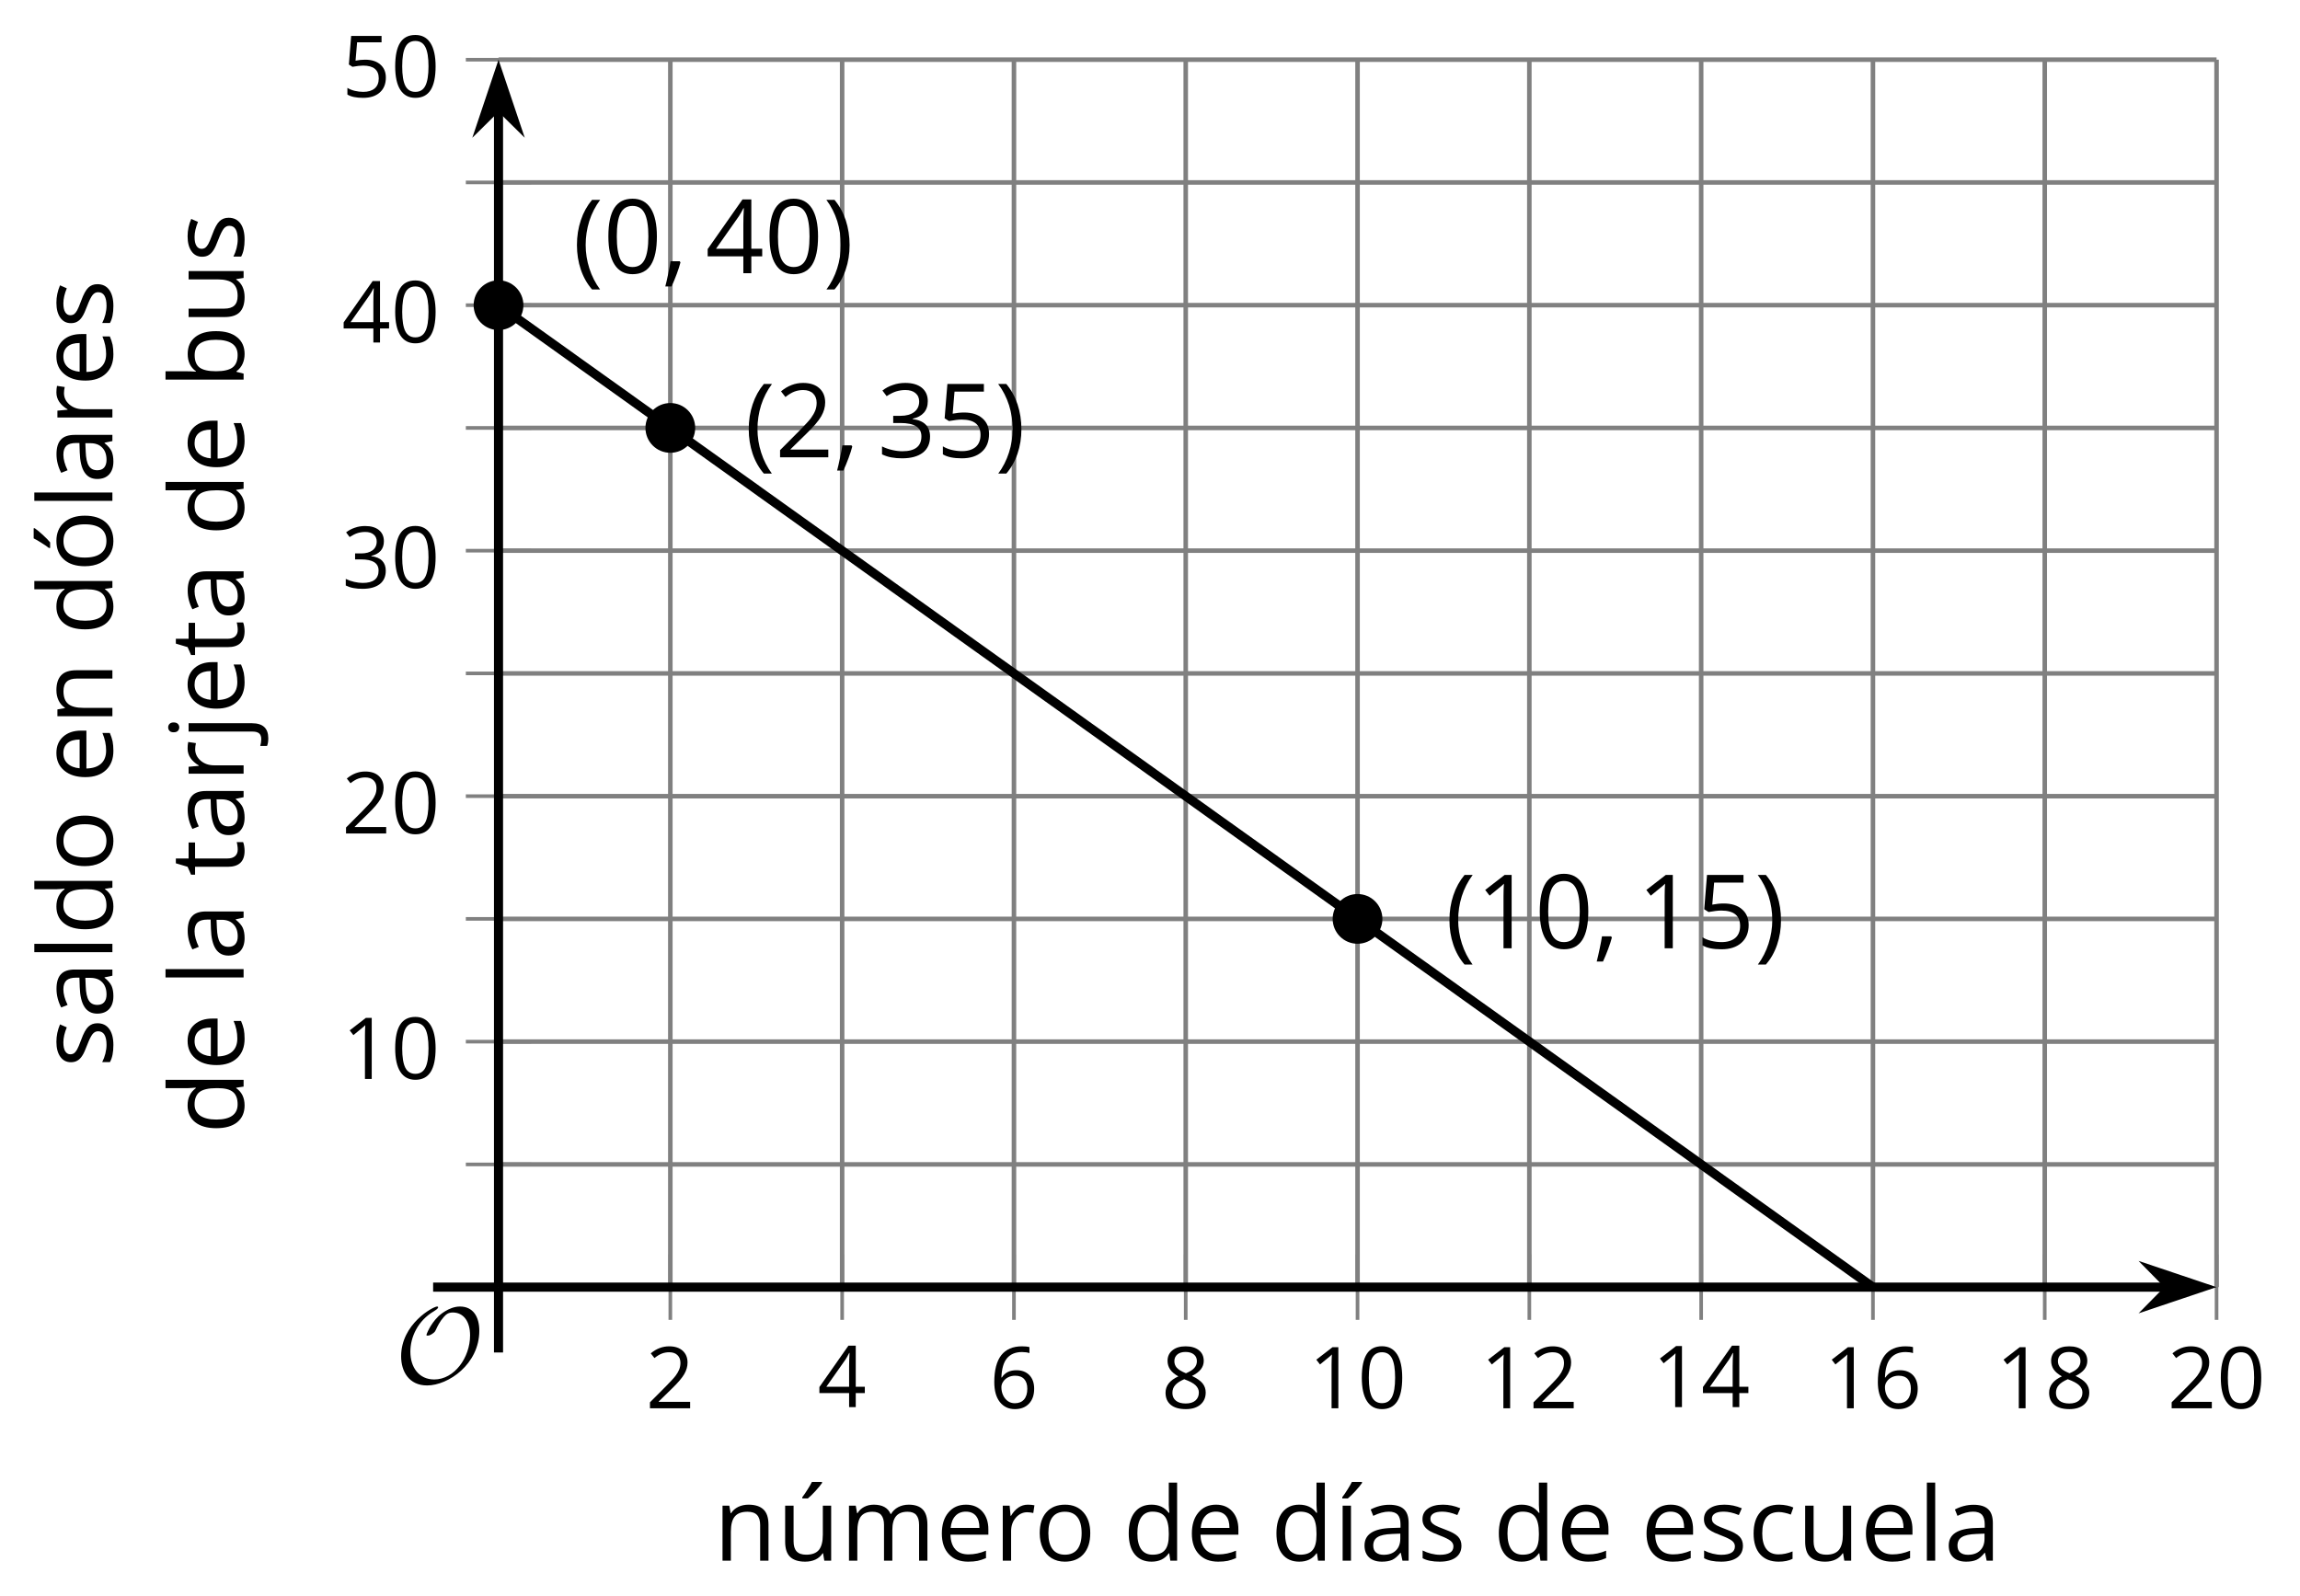 <?xml version='1.0' encoding='UTF-8'?>
<!-- This file was generated by dvisvgm 2.1.3 -->
<svg height='175.757pt' version='1.1' viewBox='-72 -72 253.25 175.757' width='253.25pt' xmlns='http://www.w3.org/2000/svg' xmlns:xlink='http://www.w3.org/1999/xlink'>
<defs>
<path d='M9.289 -5.762C9.289 -7.281 8.62 -8.428 7.161 -8.428C5.918 -8.428 4.866 -7.424 4.782 -7.352C3.826 -6.408 3.467 -5.332 3.467 -5.308C3.467 -5.236 3.527 -5.224 3.587 -5.224C3.814 -5.224 4.005 -5.344 4.184 -5.475C4.399 -5.631 4.411 -5.667 4.543 -5.942C4.651 -6.181 4.926 -6.767 5.368 -7.269C5.655 -7.592 5.894 -7.771 6.372 -7.771C7.532 -7.771 8.273 -6.814 8.273 -5.248C8.273 -2.809 6.539 -0.395 4.328 -0.395C2.63 -0.395 1.698 -1.745 1.698 -3.455C1.698 -5.081 2.534 -6.874 4.28 -7.902C4.399 -7.974 4.758 -8.189 4.758 -8.345C4.758 -8.428 4.663 -8.428 4.639 -8.428C4.22 -8.428 0.681 -6.528 0.681 -2.941C0.681 -1.267 1.554 0.263 3.539 0.263C5.87 0.263 9.289 -2.08 9.289 -5.762Z' id='g0-79'/>
<use id='g10-16' transform='scale(0.833)' xlink:href='#g5-16'/>
<use id='g10-17' transform='scale(0.833)' xlink:href='#g5-17'/>
<use id='g10-18' transform='scale(0.833)' xlink:href='#g5-18'/>
<use id='g10-19' transform='scale(0.833)' xlink:href='#g5-19'/>
<use id='g10-20' transform='scale(0.833)' xlink:href='#g5-20'/>
<use id='g10-21' transform='scale(0.833)' xlink:href='#g5-21'/>
<use id='g10-22' transform='scale(0.833)' xlink:href='#g5-22'/>
<use id='g10-24' transform='scale(0.833)' xlink:href='#g5-24'/>
<use id='g12-65' xlink:href='#g5-65'/>
<use id='g12-66' xlink:href='#g5-66'/>
<use id='g12-67' xlink:href='#g5-67'/>
<use id='g12-68' xlink:href='#g5-68'/>
<use id='g12-69' xlink:href='#g5-69'/>
<use id='g12-74' xlink:href='#g5-74'/>
<use id='g12-76' xlink:href='#g5-76'/>
<use id='g12-77' xlink:href='#g5-77'/>
<use id='g12-78' xlink:href='#g5-78'/>
<use id='g12-79' xlink:href='#g5-79'/>
<use id='g12-82' xlink:href='#g5-82'/>
<use id='g12-83' xlink:href='#g5-83'/>
<use id='g12-84' xlink:href='#g5-84'/>
<use id='g12-85' xlink:href='#g5-85'/>
<use id='g12-172' xlink:href='#g5-172'/>
<use id='g12-178' xlink:href='#g5-178'/>
<use id='g12-185' xlink:href='#g5-185'/>
<path d='M0.453 -3.099C0.453 -2.138 0.597 -1.238 0.878 -0.403S1.575 1.166 2.116 1.79H3C2.486 1.094 2.094 0.326 1.823 -0.519S1.414 -2.227 1.414 -3.111C1.414 -4.011 1.547 -4.884 1.812 -5.735C2.083 -6.586 2.481 -7.365 3.011 -8.077H2.116C1.58 -7.436 1.166 -6.691 0.884 -5.84C0.597 -4.989 0.453 -4.077 0.453 -3.099Z' id='g5-8'/>
<path d='M2.895 -3.099C2.895 -4.066 2.751 -4.978 2.47 -5.834C2.188 -6.685 1.773 -7.431 1.232 -8.077H0.337C0.867 -7.365 1.265 -6.586 1.536 -5.735C1.801 -4.884 1.934 -4.011 1.934 -3.111C1.934 -2.227 1.796 -1.359 1.525 -0.519C1.254 0.326 0.862 1.099 0.348 1.79H1.232C1.768 1.171 2.182 0.442 2.464 -0.392C2.751 -1.227 2.895 -2.133 2.895 -3.099Z' id='g5-9'/>
<path d='M1.934 -1.315H0.928C0.878 -0.978 0.796 -0.525 0.674 0.039C0.558 0.602 0.448 1.077 0.348 1.459H1.039C1.232 1.039 1.42 0.586 1.602 0.099C1.785 -0.392 1.923 -0.818 2.017 -1.188L1.934 -1.315Z' id='g5-12'/>
<path d='M5.906 -4.05C5.906 -5.398 5.68 -6.425 5.227 -7.138C4.768 -7.851 4.105 -8.204 3.227 -8.204C2.326 -8.204 1.657 -7.862 1.221 -7.182S0.564 -5.459 0.564 -4.05C0.564 -2.685 0.79 -1.652 1.243 -0.95C1.696 -0.243 2.359 0.11 3.227 0.11C4.133 0.11 4.807 -0.232 5.249 -0.923C5.685 -1.613 5.906 -2.652 5.906 -4.05ZM1.492 -4.05C1.492 -5.227 1.63 -6.077 1.906 -6.608C2.182 -7.144 2.624 -7.409 3.227 -7.409C3.84 -7.409 4.282 -7.138 4.553 -6.597C4.829 -6.061 4.967 -5.21 4.967 -4.05S4.829 -2.039 4.553 -1.492C4.282 -0.95 3.84 -0.68 3.227 -0.68C2.624 -0.68 2.182 -0.95 1.906 -1.481C1.63 -2.022 1.492 -2.873 1.492 -4.05Z' id='g5-16'/>
<path d='M3.95 0V-8.077H3.177L1.039 -6.425L1.525 -5.796C2.304 -6.431 2.746 -6.79 2.84 -6.873S3.022 -7.039 3.099 -7.116C3.072 -6.691 3.055 -6.238 3.055 -5.757V0H3.95Z' id='g5-17'/>
<path d='M5.862 0V-0.851H1.707V-0.895L3.475 -2.624C4.265 -3.392 4.801 -4.022 5.088 -4.525S5.519 -5.53 5.519 -6.044C5.519 -6.702 5.304 -7.221 4.873 -7.613C4.442 -8 3.845 -8.193 3.088 -8.193C2.21 -8.193 1.403 -7.884 0.657 -7.265L1.144 -6.641C1.514 -6.934 1.845 -7.133 2.144 -7.243C2.448 -7.354 2.762 -7.409 3.099 -7.409C3.564 -7.409 3.928 -7.282 4.188 -7.028C4.448 -6.779 4.58 -6.436 4.58 -6.006C4.58 -5.702 4.53 -5.414 4.425 -5.149S4.166 -4.613 3.961 -4.332S3.326 -3.586 2.68 -2.928L0.552 -0.79V0H5.862Z' id='g5-18'/>
<path d='M5.558 -6.177C5.558 -6.801 5.343 -7.293 4.906 -7.657C4.47 -8.011 3.862 -8.193 3.077 -8.193C2.597 -8.193 2.144 -8.122 1.713 -7.967C1.276 -7.823 0.895 -7.613 0.564 -7.354L1.028 -6.735C1.431 -6.994 1.785 -7.171 2.099 -7.265S2.746 -7.409 3.099 -7.409C3.564 -7.409 3.934 -7.298 4.199 -7.072C4.475 -6.845 4.608 -6.536 4.608 -6.144C4.608 -5.652 4.425 -5.265 4.055 -4.983C3.685 -4.707 3.188 -4.569 2.558 -4.569H1.751V-3.779H2.547C4.088 -3.779 4.856 -3.287 4.856 -2.309C4.856 -1.215 4.16 -0.669 2.762 -0.669C2.409 -0.669 2.033 -0.713 1.635 -0.807C1.243 -0.895 0.867 -1.028 0.519 -1.199V-0.326C0.856 -0.166 1.199 -0.05 1.558 0.011C1.912 0.077 2.304 0.11 2.729 0.11C3.713 0.11 4.47 -0.099 5.006 -0.508C5.541 -0.923 5.807 -1.519 5.807 -2.287C5.807 -2.823 5.652 -3.26 5.337 -3.591S4.541 -4.127 3.895 -4.21V-4.254C4.425 -4.365 4.834 -4.586 5.127 -4.912C5.414 -5.238 5.558 -5.663 5.558 -6.177Z' id='g5-19'/>
<path d='M6.243 -1.856V-2.691H5.044V-8.122H4.072L0.238 -2.657V-1.856H4.166V0H5.044V-1.856H6.243ZM4.166 -2.691H1.155L3.68 -6.282C3.834 -6.514 4 -6.807 4.177 -7.16H4.221C4.182 -6.497 4.166 -5.901 4.166 -5.376V-2.691Z' id='g5-20'/>
<path d='M3.077 -4.934C2.657 -4.934 2.238 -4.89 1.812 -4.807L2.017 -7.232H5.249V-8.077H1.232L0.928 -4.298L1.403 -3.994C1.989 -4.099 2.459 -4.155 2.807 -4.155C4.188 -4.155 4.878 -3.591 4.878 -2.464C4.878 -1.884 4.696 -1.442 4.343 -1.138C3.978 -0.834 3.475 -0.68 2.829 -0.68C2.459 -0.68 2.077 -0.729 1.696 -0.818C1.315 -0.917 0.994 -1.044 0.735 -1.21V-0.326C1.215 -0.033 1.906 0.11 2.818 0.11C3.751 0.11 4.486 -0.127 5.017 -0.602C5.553 -1.077 5.818 -1.735 5.818 -2.569C5.818 -3.304 5.575 -3.878 5.083 -4.298C4.597 -4.724 3.928 -4.934 3.077 -4.934Z' id='g5-21'/>
<path d='M0.646 -3.453C0.646 -2.332 0.89 -1.459 1.381 -0.829C1.873 -0.204 2.536 0.11 3.37 0.11C4.149 0.11 4.773 -0.133 5.227 -0.608C5.691 -1.094 5.917 -1.751 5.917 -2.591C5.917 -3.343 5.707 -3.939 5.293 -4.376C4.873 -4.812 4.298 -5.033 3.575 -5.033C2.696 -5.033 2.055 -4.718 1.652 -4.083H1.586C1.63 -5.238 1.878 -6.088 2.337 -6.63C2.796 -7.166 3.453 -7.436 4.32 -7.436C4.685 -7.436 5.011 -7.392 5.293 -7.298V-8.088C5.055 -8.16 4.724 -8.193 4.309 -8.193C3.099 -8.193 2.188 -7.801 1.569 -7.017C0.956 -6.227 0.646 -5.039 0.646 -3.453ZM3.359 -0.669C3.011 -0.669 2.702 -0.762 2.431 -0.956C2.166 -1.149 1.956 -1.409 1.807 -1.735S1.586 -2.414 1.586 -2.796C1.586 -3.055 1.669 -3.304 1.834 -3.541C1.994 -3.779 2.215 -3.967 2.492 -4.105S3.072 -4.309 3.403 -4.309C3.939 -4.309 4.337 -4.155 4.608 -3.851S5.011 -3.127 5.011 -2.591C5.011 -1.967 4.867 -1.492 4.575 -1.16C4.287 -0.834 3.884 -0.669 3.359 -0.669Z' id='g5-22'/>
<path d='M3.227 -8.193C2.503 -8.193 1.923 -8.022 1.492 -7.669C1.055 -7.326 0.84 -6.856 0.84 -6.271C0.84 -5.856 0.95 -5.486 1.171 -5.149C1.392 -4.818 1.757 -4.508 2.265 -4.221C1.138 -3.707 0.575 -2.983 0.575 -2.061C0.575 -1.37 0.807 -0.834 1.271 -0.453C1.735 -0.077 2.398 0.11 3.26 0.11C4.072 0.11 4.713 -0.088 5.182 -0.486C5.652 -0.89 5.884 -1.425 5.884 -2.094C5.884 -2.547 5.746 -2.945 5.47 -3.293C5.193 -3.635 4.729 -3.961 4.072 -4.276C4.613 -4.547 5.006 -4.845 5.254 -5.171S5.624 -5.862 5.624 -6.26C5.624 -6.862 5.409 -7.337 4.978 -7.68S3.961 -8.193 3.227 -8.193ZM1.481 -2.039C1.481 -2.436 1.602 -2.779 1.851 -3.061C2.099 -3.348 2.497 -3.608 3.044 -3.845C3.757 -3.586 4.26 -3.315 4.547 -3.039C4.834 -2.757 4.978 -2.442 4.978 -2.083C4.978 -1.635 4.823 -1.282 4.519 -1.022S3.785 -0.635 3.238 -0.635C2.68 -0.635 2.249 -0.757 1.945 -1.006C1.635 -1.254 1.481 -1.597 1.481 -2.039ZM3.215 -7.448C3.685 -7.448 4.05 -7.337 4.32 -7.116C4.586 -6.901 4.718 -6.602 4.718 -6.232C4.718 -5.895 4.608 -5.597 4.387 -5.343C4.171 -5.088 3.796 -4.851 3.271 -4.63C2.685 -4.873 2.282 -5.116 2.066 -5.359S1.74 -5.895 1.74 -6.232C1.74 -6.602 1.873 -6.895 2.133 -7.116S2.757 -7.448 3.215 -7.448Z' id='g5-24'/>
<path d='M4.696 0H5.376V-4.133C5.376 -4.84 5.204 -5.354 4.851 -5.674C4.508 -5.994 3.972 -6.155 3.249 -6.155C2.89 -6.155 2.536 -6.111 2.177 -6.017C1.823 -5.923 1.497 -5.796 1.199 -5.635L1.481 -4.934C2.116 -5.243 2.691 -5.398 3.193 -5.398C3.641 -5.398 3.967 -5.282 4.177 -5.061C4.376 -4.829 4.481 -4.481 4.481 -4.006V-3.63L3.453 -3.597C1.497 -3.536 0.519 -2.895 0.519 -1.674C0.519 -1.105 0.691 -0.663 1.028 -0.354C1.37 -0.044 1.84 0.11 2.442 0.11C2.89 0.11 3.265 0.044 3.569 -0.088C3.867 -0.227 4.166 -0.481 4.47 -0.862H4.514L4.696 0ZM2.624 -0.646C2.265 -0.646 1.983 -0.735 1.779 -0.906C1.58 -1.077 1.481 -1.331 1.481 -1.663C1.481 -2.088 1.641 -2.398 1.967 -2.597C2.287 -2.801 2.812 -2.912 3.541 -2.939L4.459 -2.978V-2.431C4.459 -1.867 4.298 -1.431 3.967 -1.116C3.646 -0.801 3.193 -0.646 2.624 -0.646Z' id='g5-65'/>
<path d='M3.79 -6.155C2.95 -6.155 2.315 -5.851 1.89 -5.249H1.845C1.873 -5.619 1.89 -6.039 1.89 -6.508V-8.597H0.972V0H1.63L1.823 -0.779H1.89C2.111 -0.475 2.387 -0.254 2.707 -0.11C3.039 0.039 3.398 0.11 3.79 0.11C4.58 0.11 5.193 -0.166 5.635 -0.718C6.083 -1.265 6.304 -2.039 6.304 -3.033S6.083 -4.796 5.646 -5.337C5.204 -5.884 4.586 -6.155 3.79 -6.155ZM3.657 -5.387C4.238 -5.387 4.663 -5.193 4.939 -4.807S5.354 -3.834 5.354 -3.044C5.354 -2.276 5.215 -1.685 4.939 -1.271C4.663 -0.862 4.243 -0.657 3.68 -0.657C3.055 -0.657 2.597 -0.84 2.315 -1.204C2.033 -1.575 1.89 -2.182 1.89 -3.033S2.028 -4.486 2.304 -4.851C2.58 -5.204 3.033 -5.387 3.657 -5.387Z' id='g5-66'/>
<path d='M3.392 0.11C4.006 0.11 4.519 0.006 4.923 -0.204V-1.017C4.392 -0.801 3.873 -0.691 3.37 -0.691C2.779 -0.691 2.337 -0.89 2.033 -1.287C1.735 -1.685 1.586 -2.254 1.586 -3C1.586 -4.569 2.199 -5.354 3.431 -5.354C3.613 -5.354 3.829 -5.326 4.066 -5.271C4.304 -5.221 4.525 -5.155 4.729 -5.072L5.011 -5.851C4.845 -5.934 4.619 -6.011 4.326 -6.072S3.746 -6.166 3.453 -6.166C2.552 -6.166 1.856 -5.89 1.37 -5.337C0.878 -4.785 0.635 -4 0.635 -2.989C0.635 -2 0.873 -1.238 1.359 -0.696C1.834 -0.16 2.514 0.11 3.392 0.11Z' id='g5-67'/>
<path d='M5.094 -0.812L5.215 0H5.961V-8.597H5.044V-6.133L5.066 -5.707L5.105 -5.271H5.033C4.597 -5.867 3.967 -6.166 3.144 -6.166C2.354 -6.166 1.74 -5.89 1.298 -5.337S0.635 -4.011 0.635 -3.011S0.856 -1.243 1.293 -0.702C1.735 -0.16 2.354 0.11 3.144 0.11C3.989 0.11 4.619 -0.199 5.044 -0.812H5.094ZM3.26 -0.657C2.713 -0.657 2.293 -0.856 2.011 -1.249S1.586 -2.227 1.586 -3C1.586 -3.762 1.729 -4.354 2.011 -4.773C2.298 -5.188 2.713 -5.398 3.249 -5.398C3.873 -5.398 4.332 -5.215 4.619 -4.851C4.901 -4.481 5.044 -3.867 5.044 -3.011V-2.818C5.044 -2.061 4.906 -1.508 4.619 -1.171C4.343 -0.829 3.884 -0.657 3.26 -0.657Z' id='g5-68'/>
<path d='M3.53 0.11C3.939 0.11 4.287 0.077 4.575 0.022C4.867 -0.044 5.171 -0.144 5.497 -0.282V-1.099C4.862 -0.829 4.215 -0.691 3.564 -0.691C2.945 -0.691 2.464 -0.873 2.122 -1.243C1.785 -1.613 1.602 -2.149 1.586 -2.862H5.757V-3.442C5.757 -4.26 5.536 -4.917 5.094 -5.414C4.652 -5.917 4.05 -6.166 3.293 -6.166C2.481 -6.166 1.84 -5.878 1.359 -5.304C0.873 -4.729 0.635 -3.956 0.635 -2.978C0.635 -2.011 0.895 -1.254 1.414 -0.707C1.928 -0.16 2.635 0.11 3.53 0.11ZM3.282 -5.398C3.762 -5.398 4.127 -5.243 4.387 -4.939C4.646 -4.63 4.773 -4.188 4.773 -3.608H1.608C1.657 -4.166 1.829 -4.608 2.122 -4.923C2.409 -5.238 2.796 -5.398 3.282 -5.398Z' id='g5-69'/>
<path d='M0.238 2.718C1.337 2.718 1.89 2.122 1.89 0.928V-6.055H0.972V0.994C0.972 1.315 0.906 1.552 0.773 1.713C0.635 1.867 0.425 1.945 0.138 1.945C-0.11 1.945 -0.359 1.906 -0.613 1.834V2.58C-0.398 2.674 -0.11 2.718 0.238 2.718ZM0.895 -7.696C0.895 -7.492 0.945 -7.337 1.05 -7.238C1.155 -7.133 1.282 -7.083 1.436 -7.083C1.586 -7.083 1.713 -7.133 1.818 -7.238C1.923 -7.337 1.978 -7.492 1.978 -7.696S1.923 -8.055 1.818 -8.155S1.586 -8.304 1.436 -8.304C1.282 -8.304 1.155 -8.254 1.05 -8.155C0.945 -8.061 0.895 -7.906 0.895 -7.696Z' id='g5-74'/>
<path d='M1.89 0V-8.597H0.972V0H1.89Z' id='g5-76'/>
<path d='M8.691 0H9.608V-3.95C9.608 -4.724 9.436 -5.287 9.094 -5.635C8.757 -5.989 8.243 -6.166 7.558 -6.166C7.122 -6.166 6.729 -6.072 6.387 -5.89S5.785 -5.453 5.602 -5.138H5.558C5.265 -5.823 4.646 -6.166 3.702 -6.166C3.309 -6.166 2.961 -6.083 2.641 -5.917C2.332 -5.751 2.083 -5.519 1.912 -5.227H1.867L1.718 -6.055H0.972V0H1.89V-3.177C1.89 -3.961 2.022 -4.525 2.287 -4.873C2.558 -5.215 2.978 -5.387 3.552 -5.387C3.989 -5.387 4.315 -5.265 4.519 -5.028C4.724 -4.785 4.829 -4.42 4.829 -3.939V0H5.746V-3.381C5.746 -4.061 5.884 -4.569 6.155 -4.895S6.851 -5.387 7.42 -5.387C7.856 -5.387 8.177 -5.265 8.381 -5.028C8.586 -4.785 8.691 -4.42 8.691 -3.939V0Z' id='g5-77'/>
<path d='M5.116 0H6.033V-3.95C6.033 -4.724 5.851 -5.287 5.481 -5.635C5.111 -5.989 4.564 -6.166 3.834 -6.166C3.42 -6.166 3.039 -6.083 2.702 -5.923C2.365 -5.757 2.099 -5.525 1.912 -5.227H1.867L1.718 -6.055H0.972V0H1.89V-3.177C1.89 -3.967 2.039 -4.53 2.332 -4.873S3.088 -5.387 3.724 -5.387C4.204 -5.387 4.553 -5.265 4.779 -5.022S5.116 -4.409 5.116 -3.917V0Z' id='g5-78'/>
<path d='M6.199 -3.033C6.199 -3.994 5.95 -4.757 5.448 -5.32C4.95 -5.884 4.276 -6.166 3.431 -6.166C2.552 -6.166 1.867 -5.89 1.376 -5.337C0.884 -4.79 0.635 -4.022 0.635 -3.033C0.635 -2.398 0.751 -1.84 0.978 -1.365S1.53 -0.525 1.95 -0.271S2.851 0.11 3.392 0.11C4.271 0.11 4.956 -0.166 5.453 -0.718C5.95 -1.276 6.199 -2.044 6.199 -3.033ZM1.586 -3.033C1.586 -3.812 1.74 -4.403 2.044 -4.796S2.801 -5.387 3.403 -5.387C4.011 -5.387 4.47 -5.188 4.785 -4.785C5.094 -4.387 5.249 -3.801 5.249 -3.033C5.249 -2.254 5.094 -1.669 4.785 -1.26C4.47 -0.862 4.017 -0.657 3.414 -0.657S2.359 -0.862 2.05 -1.265S1.586 -2.26 1.586 -3.033Z' id='g5-79'/>
<path d='M3.735 -6.166C3.354 -6.166 3.006 -6.061 2.691 -5.845S2.105 -5.326 1.878 -4.934H1.834L1.729 -6.055H0.972V0H1.89V-3.249C1.89 -3.84 2.066 -4.337 2.409 -4.735C2.762 -5.133 3.177 -5.332 3.669 -5.332C3.862 -5.332 4.083 -5.304 4.332 -5.249L4.459 -6.099C4.243 -6.144 4.006 -6.166 3.735 -6.166Z' id='g5-82'/>
<path d='M4.878 -1.652C4.878 -2.055 4.751 -2.387 4.497 -2.652C4.249 -2.917 3.762 -3.182 3.044 -3.442C2.519 -3.635 2.166 -3.785 1.983 -3.89S1.669 -4.099 1.58 -4.215C1.503 -4.332 1.459 -4.47 1.459 -4.63C1.459 -4.867 1.569 -5.055 1.79 -5.193S2.337 -5.398 2.773 -5.398C3.265 -5.398 3.818 -5.271 4.425 -5.022L4.751 -5.768C4.127 -6.033 3.492 -6.166 2.84 -6.166C2.138 -6.166 1.591 -6.022 1.188 -5.735C0.785 -5.453 0.586 -5.061 0.586 -4.569C0.586 -4.293 0.641 -4.055 0.762 -3.856C0.873 -3.657 1.05 -3.481 1.293 -3.326C1.525 -3.166 1.928 -2.983 2.492 -2.773C3.083 -2.547 3.481 -2.348 3.691 -2.177C3.89 -2.011 3.994 -1.812 3.994 -1.575C3.994 -1.26 3.867 -1.028 3.608 -0.873C3.348 -0.724 2.983 -0.646 2.503 -0.646C2.193 -0.646 1.873 -0.691 1.536 -0.773C1.204 -0.856 0.895 -0.972 0.602 -1.122V-0.271C1.05 -0.017 1.68 0.11 2.481 0.11C3.238 0.11 3.829 -0.044 4.249 -0.348S4.878 -1.088 4.878 -1.652Z' id='g5-83'/>
<path d='M2.928 -0.646C2.624 -0.646 2.387 -0.746 2.215 -0.939S1.956 -1.414 1.956 -1.779V-5.343H3.713V-6.055H1.956V-7.459H1.425L1.039 -6.166L0.171 -5.785V-5.343H1.039V-1.74C1.039 -0.508 1.624 0.11 2.796 0.11C2.95 0.11 3.127 0.094 3.315 0.066C3.514 0.033 3.657 -0.006 3.757 -0.055V-0.757C3.669 -0.729 3.547 -0.707 3.398 -0.685C3.249 -0.657 3.088 -0.646 2.928 -0.646Z' id='g5-84'/>
<path d='M1.834 -6.055H0.906V-2.094C0.906 -1.326 1.088 -0.762 1.459 -0.414C1.823 -0.066 2.376 0.11 3.111 0.11C3.536 0.11 3.917 0.033 4.254 -0.127C4.586 -0.287 4.845 -0.514 5.033 -0.812H5.083L5.215 0H5.972V-6.055H5.055V-2.873C5.055 -2.088 4.906 -1.525 4.619 -1.177C4.32 -0.829 3.862 -0.657 3.227 -0.657C2.746 -0.657 2.398 -0.779 2.171 -1.022S1.834 -1.635 1.834 -2.127V-6.055Z' id='g5-85'/>
<path d='M1.89 0V-6.055H0.972V0H1.89ZM0.934 -6.994V-6.856H1.547C1.785 -7.05 2.061 -7.32 2.381 -7.669S2.945 -8.315 3.105 -8.553V-8.669H1.989C1.873 -8.431 1.713 -8.149 1.503 -7.823C1.304 -7.497 1.111 -7.221 0.934 -6.994Z' id='g5-172'/>
<path d='M6.199 -3.033C6.199 -3.994 5.95 -4.757 5.448 -5.32C4.95 -5.884 4.276 -6.166 3.431 -6.166C2.552 -6.166 1.867 -5.89 1.376 -5.337C0.884 -4.79 0.635 -4.022 0.635 -3.033C0.635 -2.398 0.751 -1.84 0.978 -1.365S1.53 -0.525 1.95 -0.271S2.851 0.11 3.392 0.11C4.271 0.11 4.956 -0.166 5.453 -0.718C5.95 -1.276 6.199 -2.044 6.199 -3.033ZM1.586 -3.033C1.586 -3.812 1.74 -4.403 2.044 -4.796S2.801 -5.387 3.403 -5.387C4.011 -5.387 4.47 -5.188 4.785 -4.785C5.094 -4.387 5.249 -3.801 5.249 -3.033C5.249 -2.254 5.094 -1.669 4.785 -1.26C4.47 -0.862 4.017 -0.657 3.414 -0.657S2.359 -0.862 2.05 -1.265S1.586 -2.26 1.586 -3.033ZM2.646 -6.994V-6.856H3.26C3.497 -7.05 3.773 -7.32 4.094 -7.669S4.657 -8.315 4.818 -8.553V-8.669H3.702C3.586 -8.431 3.425 -8.149 3.215 -7.823C3.017 -7.497 2.823 -7.221 2.646 -6.994Z' id='g5-178'/>
<path d='M1.834 -6.055H0.906V-2.094C0.906 -1.326 1.088 -0.762 1.459 -0.414C1.823 -0.066 2.376 0.11 3.111 0.11C3.536 0.11 3.917 0.033 4.254 -0.127C4.586 -0.287 4.845 -0.514 5.033 -0.812H5.083L5.215 0H5.972V-6.055H5.055V-2.873C5.055 -2.088 4.906 -1.525 4.619 -1.177C4.32 -0.829 3.862 -0.657 3.227 -0.657C2.746 -0.657 2.398 -0.779 2.171 -1.022S1.834 -1.635 1.834 -2.127V-6.055ZM2.796 -6.994V-6.856H3.409C3.646 -7.05 3.923 -7.32 4.243 -7.669S4.807 -8.315 4.967 -8.553V-8.669H3.851C3.735 -8.431 3.575 -8.149 3.365 -7.823C3.166 -7.497 2.972 -7.221 2.796 -6.994Z' id='g5-185'/>
</defs>
<g id='page1'>
<path d='M1.809 69.742V-65.426M20.727 69.742V-65.426M39.645 69.742V-65.426M58.559 69.742V-65.426M77.477 69.742V-65.426M96.394 69.742V-65.426M115.312 69.742V-65.426M134.227 69.742V-65.426M153.144 69.742V-65.426M172.062 69.742V-65.426' fill='none' stroke='#808080' stroke-linejoin='bevel' stroke-miterlimit='10.037' stroke-width='0.5'/>
<path d='M-17.109 56.227H172.062M-17.109 29.191H172.062M-17.109 2.156H172.062M-17.109 -24.875H172.062M-17.109 -51.91H172.062' fill='none' stroke='#808080' stroke-linejoin='bevel' stroke-miterlimit='10.037' stroke-width='0.5'/>
<path d='M-17.109 42.707H172.062M-17.109 15.676H172.062M-17.109 -11.359H172.062M-17.109 -38.394H172.062M-17.109 -65.426H172.062' fill='none' stroke='#808080' stroke-linejoin='bevel' stroke-miterlimit='10.037' stroke-width='0.5'/>
<path d='M1.809 73.344V66.141M20.727 73.344V66.141M39.645 73.344V66.141M58.559 73.344V66.141M77.477 73.344V66.141M96.394 73.344V66.141M115.312 73.344V66.141M134.227 73.344V66.141M153.144 73.344V66.141M172.062 73.344V66.141' fill='none' stroke='#808080' stroke-linejoin='bevel' stroke-miterlimit='10.037' stroke-width='0.4'/>
<path d='M-20.707 56.227H-13.508M-20.707 29.191H-13.508M-20.707 2.156H-13.508M-20.707 -24.875H-13.508M-20.707 -51.91H-13.508' fill='none' stroke='#808080' stroke-linejoin='bevel' stroke-miterlimit='10.037' stroke-width='0.4'/>
<path d='M-20.707 42.707H-13.508M-20.707 15.676H-13.508M-20.707 -11.359H-13.508M-20.707 -38.394H-13.508M-20.707 -65.426H-13.508' fill='none' stroke='#808080' stroke-linejoin='bevel' stroke-miterlimit='10.037' stroke-width='0.4'/>
<path d='M-17.109 69.742H166.769' fill='none' stroke='#000000' stroke-linejoin='bevel' stroke-miterlimit='10.037' stroke-width='1'/>
<path d='M170.488 69.742L165.297 67.996L167.016 69.742L165.297 71.488Z'/>
<path d='M170.488 69.742L165.297 67.996L167.016 69.742L165.297 71.488Z' fill='none' stroke='#000000' stroke-miterlimit='10.037' stroke-width='1'/>
<path d='M-17.109 69.742V-60.133' fill='none' stroke='#000000' stroke-linejoin='bevel' stroke-miterlimit='10.037' stroke-width='1'/>
<path d='M-17.109 -63.852L-18.852 -58.66L-17.109 -60.383L-15.363 -58.66Z'/>
<path d='M-17.109 -63.852L-18.852 -58.66L-17.109 -60.383L-15.363 -58.66Z' fill='none' stroke='#000000' stroke-miterlimit='10.037' stroke-width='1'/>
<g transform='matrix(1 0 0 1 -38.678 47.359)'>
<use x='37.785' xlink:href='#g10-18' y='35.726'/>
</g>
<g transform='matrix(1 0 0 1 -19.761 47.231)'>
<use x='37.785' xlink:href='#g10-20' y='35.726'/>
</g>
<g transform='matrix(1 0 0 1 -0.844 47.359)'>
<use x='37.785' xlink:href='#g10-22' y='35.726'/>
</g>
<g transform='matrix(1 0 0 1 18.073 47.359)'>
<use x='37.785' xlink:href='#g10-24' y='35.726'/>
</g>
<g transform='matrix(1 0 0 1 34.288 47.359)'>
<use x='37.785' xlink:href='#g10-17' y='35.726'/>
<use x='43.189' xlink:href='#g10-16' y='35.726'/>
</g>
<g transform='matrix(1 0 0 1 53.205 47.359)'>
<use x='37.785' xlink:href='#g10-17' y='35.726'/>
<use x='43.189' xlink:href='#g10-18' y='35.726'/>
</g>
<g transform='matrix(1 0 0 1 72.123 47.231)'>
<use x='37.785' xlink:href='#g10-17' y='35.726'/>
<use x='43.189' xlink:href='#g10-20' y='35.726'/>
</g>
<g transform='matrix(1 0 0 1 91.04 47.359)'>
<use x='37.785' xlink:href='#g10-17' y='35.726'/>
<use x='43.189' xlink:href='#g10-22' y='35.726'/>
</g>
<g transform='matrix(1 0 0 1 109.957 47.359)'>
<use x='37.785' xlink:href='#g10-17' y='35.726'/>
<use x='43.189' xlink:href='#g10-24' y='35.726'/>
</g>
<g transform='matrix(1 0 0 1 128.873 47.359)'>
<use x='37.785' xlink:href='#g10-18' y='35.726'/>
<use x='43.189' xlink:href='#g10-16' y='35.726'/>
</g>
<g transform='matrix(1 0 0 1 -72.145 11.092)'>
<use x='37.785' xlink:href='#g10-17' y='35.726'/>
<use x='43.189' xlink:href='#g10-16' y='35.726'/>
</g>
<g transform='matrix(1 0 0 1 -72.145 -15.941)'>
<use x='37.785' xlink:href='#g10-18' y='35.726'/>
<use x='43.189' xlink:href='#g10-16' y='35.726'/>
</g>
<g transform='matrix(1 0 0 1 -72.145 -42.975)'>
<use x='37.785' xlink:href='#g10-19' y='35.726'/>
<use x='43.189' xlink:href='#g10-16' y='35.726'/>
</g>
<g transform='matrix(1 0 0 1 -72.145 -70.009)'>
<use x='37.785' xlink:href='#g10-20' y='35.726'/>
<use x='43.189' xlink:href='#g10-16' y='35.726'/>
</g>
<g transform='matrix(1 0 0 1 -72.145 -97.042)'>
<use x='37.785' xlink:href='#g10-21' y='35.726'/>
<use x='43.189' xlink:href='#g10-16' y='35.726'/>
</g>
<path d='M-17.109 -38.394L-16.348 -37.847L-15.586 -37.304L-14.828 -36.762L-14.066 -36.219L-13.305 -35.676L-12.547 -35.133L-11.785 -34.59L-11.024 -34.047L-10.266 -33.504L-9.504 -32.961L-8.742 -32.414L-7.984 -31.871L-7.223 -31.328L-6.461 -30.785L-5.703 -30.242L-4.941 -29.699L-4.18 -29.156L-3.418 -28.613L-2.66 -28.07L-1.899 -27.523L-1.137 -26.98L-0.379 -26.438L0.383 -25.895L1.145 -25.352L1.902 -24.809L2.664 -24.266L3.426 -23.723L4.184 -23.18L4.945 -22.633L5.707 -22.09L6.465 -21.547L7.226 -21.004L7.988 -20.461L8.746 -19.918L9.508 -19.375L10.27 -18.832L11.031 -18.289L11.789 -17.742L12.551 -17.199L13.312 -16.656L14.07 -16.113L14.832 -15.57L15.594 -15.027L16.352 -14.484L17.113 -13.941L17.875 -13.398L18.633 -12.855L19.395 -12.309L20.156 -11.766L20.914 -11.223L21.676 -10.68L22.438 -10.137L23.195 -9.594L23.957 -9.051L24.719 -8.508L25.48 -7.965L26.238 -7.418L27 -6.875L27.762 -6.332L28.52 -5.789L29.281 -5.246L30.043 -4.703L30.801 -4.16L31.562 -3.617L32.324 -3.074L33.082 -2.527L33.844 -1.984L34.605 -1.441L35.363 -0.898L36.125 -0.355L36.887 0.188L37.645 0.731L38.406 1.273L39.168 1.816L39.93 2.363L40.688 2.906L41.449 3.449L42.211 3.992L42.969 4.535L43.73 5.078L44.492 5.621L45.25 6.164L46.012 6.707L46.773 7.25L47.531 7.797L48.293 8.34L49.055 8.883L49.812 9.426L50.574 9.969L51.336 10.512L52.094 11.055L52.855 11.598L53.617 12.141L54.379 12.688L55.137 13.23L55.898 13.773L56.66 14.316L57.418 14.859L58.18 15.402L58.941 15.945L59.699 16.488L60.461 17.031L61.223 17.578L61.98 18.121L62.742 18.664L63.504 19.207L64.262 19.75L65.023 20.293L65.785 20.836L66.543 21.379L67.305 21.922L68.066 22.465L68.828 23.012L69.586 23.555L70.348 24.098L71.109 24.641L71.867 25.184L72.629 25.727L73.391 26.27L74.148 26.812L74.91 27.355L75.672 27.902L76.43 28.445L77.191 28.988L77.953 29.531L78.711 30.074L79.473 30.617L80.234 31.16L80.992 31.703L81.754 32.246L82.516 32.793L83.273 33.336L84.035 33.879L84.796 34.422L85.558 34.965L86.317 35.508L87.079 36.051L87.84 36.594L88.597 37.137L89.359 37.684L90.121 38.227L90.879 38.77L91.641 39.312L92.403 39.855L93.16 40.398L93.921 40.941L94.683 41.484L95.442 42.027L96.204 42.57L96.965 43.117L97.727 43.66L98.484 44.203L99.246 44.746L100.007 45.289L100.766 45.832L101.528 46.375L102.29 46.918L103.047 47.461L103.809 48.008L104.571 48.551L105.328 49.094L106.089 49.637L106.851 50.18L107.609 50.723L108.371 51.266L109.132 51.809L109.891 52.352L110.653 52.898L111.415 53.441L112.172 53.984L112.934 54.527L113.696 55.07L114.457 55.613L115.215 56.156L115.977 56.699L116.739 57.242L117.496 57.789L118.258 58.332L119.019 58.875L119.778 59.418L120.54 59.961L121.3 60.504L122.059 61.047L122.821 61.59L123.582 62.133L124.34 62.676L125.102 63.223L125.864 63.766L126.621 64.309L127.383 64.852L128.144 65.394L128.906 65.938L129.665 66.481L130.425 67.023L131.188 67.566L131.946 68.113L132.707 68.656L133.469 69.199L134.227 69.742' fill='none' stroke='#000000' stroke-linejoin='bevel' stroke-miterlimit='10.037' stroke-width='1'/>
<path d='M-14.367 -38.394C-14.367 -39.906 -15.594 -41.133 -17.109 -41.133C-18.621 -41.133 -19.848 -39.906 -19.848 -38.394C-19.848 -36.879 -18.621 -35.652 -17.109 -35.652C-15.594 -35.652 -14.367 -36.879 -14.367 -38.394Z'/>
<g transform='matrix(1 0 0 1 -46.712 -77.641)'>
<use x='37.785' xlink:href='#g5-8' y='35.726'/>
<use x='41.135' xlink:href='#g5-16' y='35.726'/>
<use x='47.62' xlink:href='#g5-12' y='35.726'/>
<use x='52.395' xlink:href='#g5-20' y='35.726'/>
<use x='58.88' xlink:href='#g5-16' y='35.726'/>
<use x='65.365' xlink:href='#g5-9' y='35.726'/>
</g>
<path d='M4.547 -24.875C4.547 -26.391 3.32 -27.617 1.809 -27.617C0.297 -27.617 -0.93 -26.391 -0.93 -24.875C-0.93 -23.363 0.297 -22.137 1.809 -22.137C3.32 -22.137 4.547 -23.363 4.547 -24.875Z'/>
<g transform='matrix(1 0 0 1 -27.795 -57.365)'>
<use x='37.785' xlink:href='#g5-8' y='35.726'/>
<use x='41.135' xlink:href='#g5-18' y='35.726'/>
<use x='47.62' xlink:href='#g5-12' y='35.726'/>
<use x='52.395' xlink:href='#g5-19' y='35.726'/>
<use x='58.88' xlink:href='#g5-21' y='35.726'/>
<use x='65.365' xlink:href='#g5-9' y='35.726'/>
</g>
<path d='M80.215 29.191C80.215 27.68 78.988 26.453 77.477 26.453C75.965 26.453 74.738 27.68 74.738 29.191C74.738 30.703 75.965 31.93 77.477 31.93C78.988 31.93 80.215 30.703 80.215 29.191Z'/>
<g transform='matrix(1 0 0 1 49.359 -3.298)'>
<use x='37.785' xlink:href='#g5-8' y='35.726'/>
<use x='41.135' xlink:href='#g5-17' y='35.726'/>
<use x='47.62' xlink:href='#g5-16' y='35.726'/>
<use x='54.105' xlink:href='#g5-12' y='35.726'/>
<use x='58.88' xlink:href='#g5-17' y='35.726'/>
<use x='65.365' xlink:href='#g5-21' y='35.726'/>
<use x='71.85' xlink:href='#g5-9' y='35.726'/>
</g>
<g transform='matrix(1 0 0 1 -66.298 44.58)'>
<use x='37.785' xlink:href='#g0-79' y='35.726'/>
</g>
<path d='M-17.109 76.941V69.742' fill='none' stroke='#000000' stroke-linejoin='bevel' stroke-miterlimit='10.037' stroke-width='1'/>
<path d='M-24.309 69.742H-17.109' fill='none' stroke='#000000' stroke-linejoin='bevel' stroke-miterlimit='10.037' stroke-width='1'/>
<g transform='matrix(1 0 0 1 -31.201 64.138)'>
<use x='37.785' xlink:href='#g12-78' y='35.726'/>
<use x='44.747' xlink:href='#g12-185' y='35.726'/>
<use x='51.709' xlink:href='#g12-77' y='35.726'/>
<use x='62.271' xlink:href='#g12-69' y='35.726'/>
<use x='68.642' xlink:href='#g12-82' y='35.726'/>
<use x='73.049' xlink:href='#g12-79' y='35.726'/>
<use x='82.85' xlink:href='#g12-68' y='35.726'/>
<use x='89.801' xlink:href='#g12-69' y='35.726'/>
<use x='99.114' xlink:href='#g12-68' y='35.726'/>
<use x='106.065' xlink:href='#g12-172' y='35.726'/>
<use x='108.927' xlink:href='#g12-65' y='35.726'/>
<use x='115.242' xlink:href='#g12-83' y='35.726'/>
<use x='123.601' xlink:href='#g12-68' y='35.726'/>
<use x='130.551' xlink:href='#g12-69' y='35.726'/>
<use x='139.865' xlink:href='#g12-69' y='35.726'/>
<use x='146.236' xlink:href='#g12-83' y='35.726'/>
<use x='151.653' xlink:href='#g12-67' y='35.726'/>
<use x='157.06' xlink:href='#g12-85' y='35.726'/>
<use x='164.022' xlink:href='#g12-69' y='35.726'/>
<use x='170.393' xlink:href='#g12-76' y='35.726'/>
<use x='173.255' xlink:href='#g12-65' y='35.726'/>
</g>
<g transform='matrix(0 -1 1 0 -80.904 90.659)'>
<use x='45.099' xlink:href='#g12-83' y='21.28'/>
<use x='50.516' xlink:href='#g12-65' y='21.28'/>
<use x='56.831' xlink:href='#g12-76' y='21.28'/>
<use x='59.693' xlink:href='#g12-68' y='21.28'/>
<use x='66.644' xlink:href='#g12-79' y='21.28'/>
<use x='76.445' xlink:href='#g12-69' y='21.28'/>
<use x='82.817' xlink:href='#g12-78' y='21.28'/>
<use x='92.72' xlink:href='#g12-68' y='21.28'/>
<use x='99.671' xlink:href='#g12-178' y='21.28'/>
<use x='106.531' xlink:href='#g12-76' y='21.28'/>
<use x='109.393' xlink:href='#g12-65' y='21.28'/>
<use x='115.707' xlink:href='#g12-82' y='21.28'/>
<use x='120.114' xlink:href='#g12-69' y='21.28'/>
<use x='126.486' xlink:href='#g12-83' y='21.28'/>
<use x='37.785' xlink:href='#g12-68' y='35.726'/>
<use x='44.735' xlink:href='#g12-69' y='35.726'/>
<use x='54.048' xlink:href='#g12-76' y='35.726'/>
<use x='56.91' xlink:href='#g12-65' y='35.726'/>
<use x='66.166' xlink:href='#g12-84' y='35.726'/>
<use x='70.176' xlink:href='#g12-65' y='35.726'/>
<use x='76.49' xlink:href='#g12-82' y='35.726'/>
<use x='81.124' xlink:href='#g12-74' y='35.726'/>
<use x='83.986' xlink:href='#g12-69' y='35.726'/>
<use x='90.358' xlink:href='#g12-84' y='35.726'/>
<use x='94.367' xlink:href='#g12-65' y='35.726'/>
<use x='103.623' xlink:href='#g12-68' y='35.726'/>
<use x='110.574' xlink:href='#g12-69' y='35.726'/>
<use x='119.887' xlink:href='#g12-66' y='35.726'/>
<use x='126.838' xlink:href='#g12-85' y='35.726'/>
<use x='133.8' xlink:href='#g12-83' y='35.726'/>
</g>
</g>
</svg>